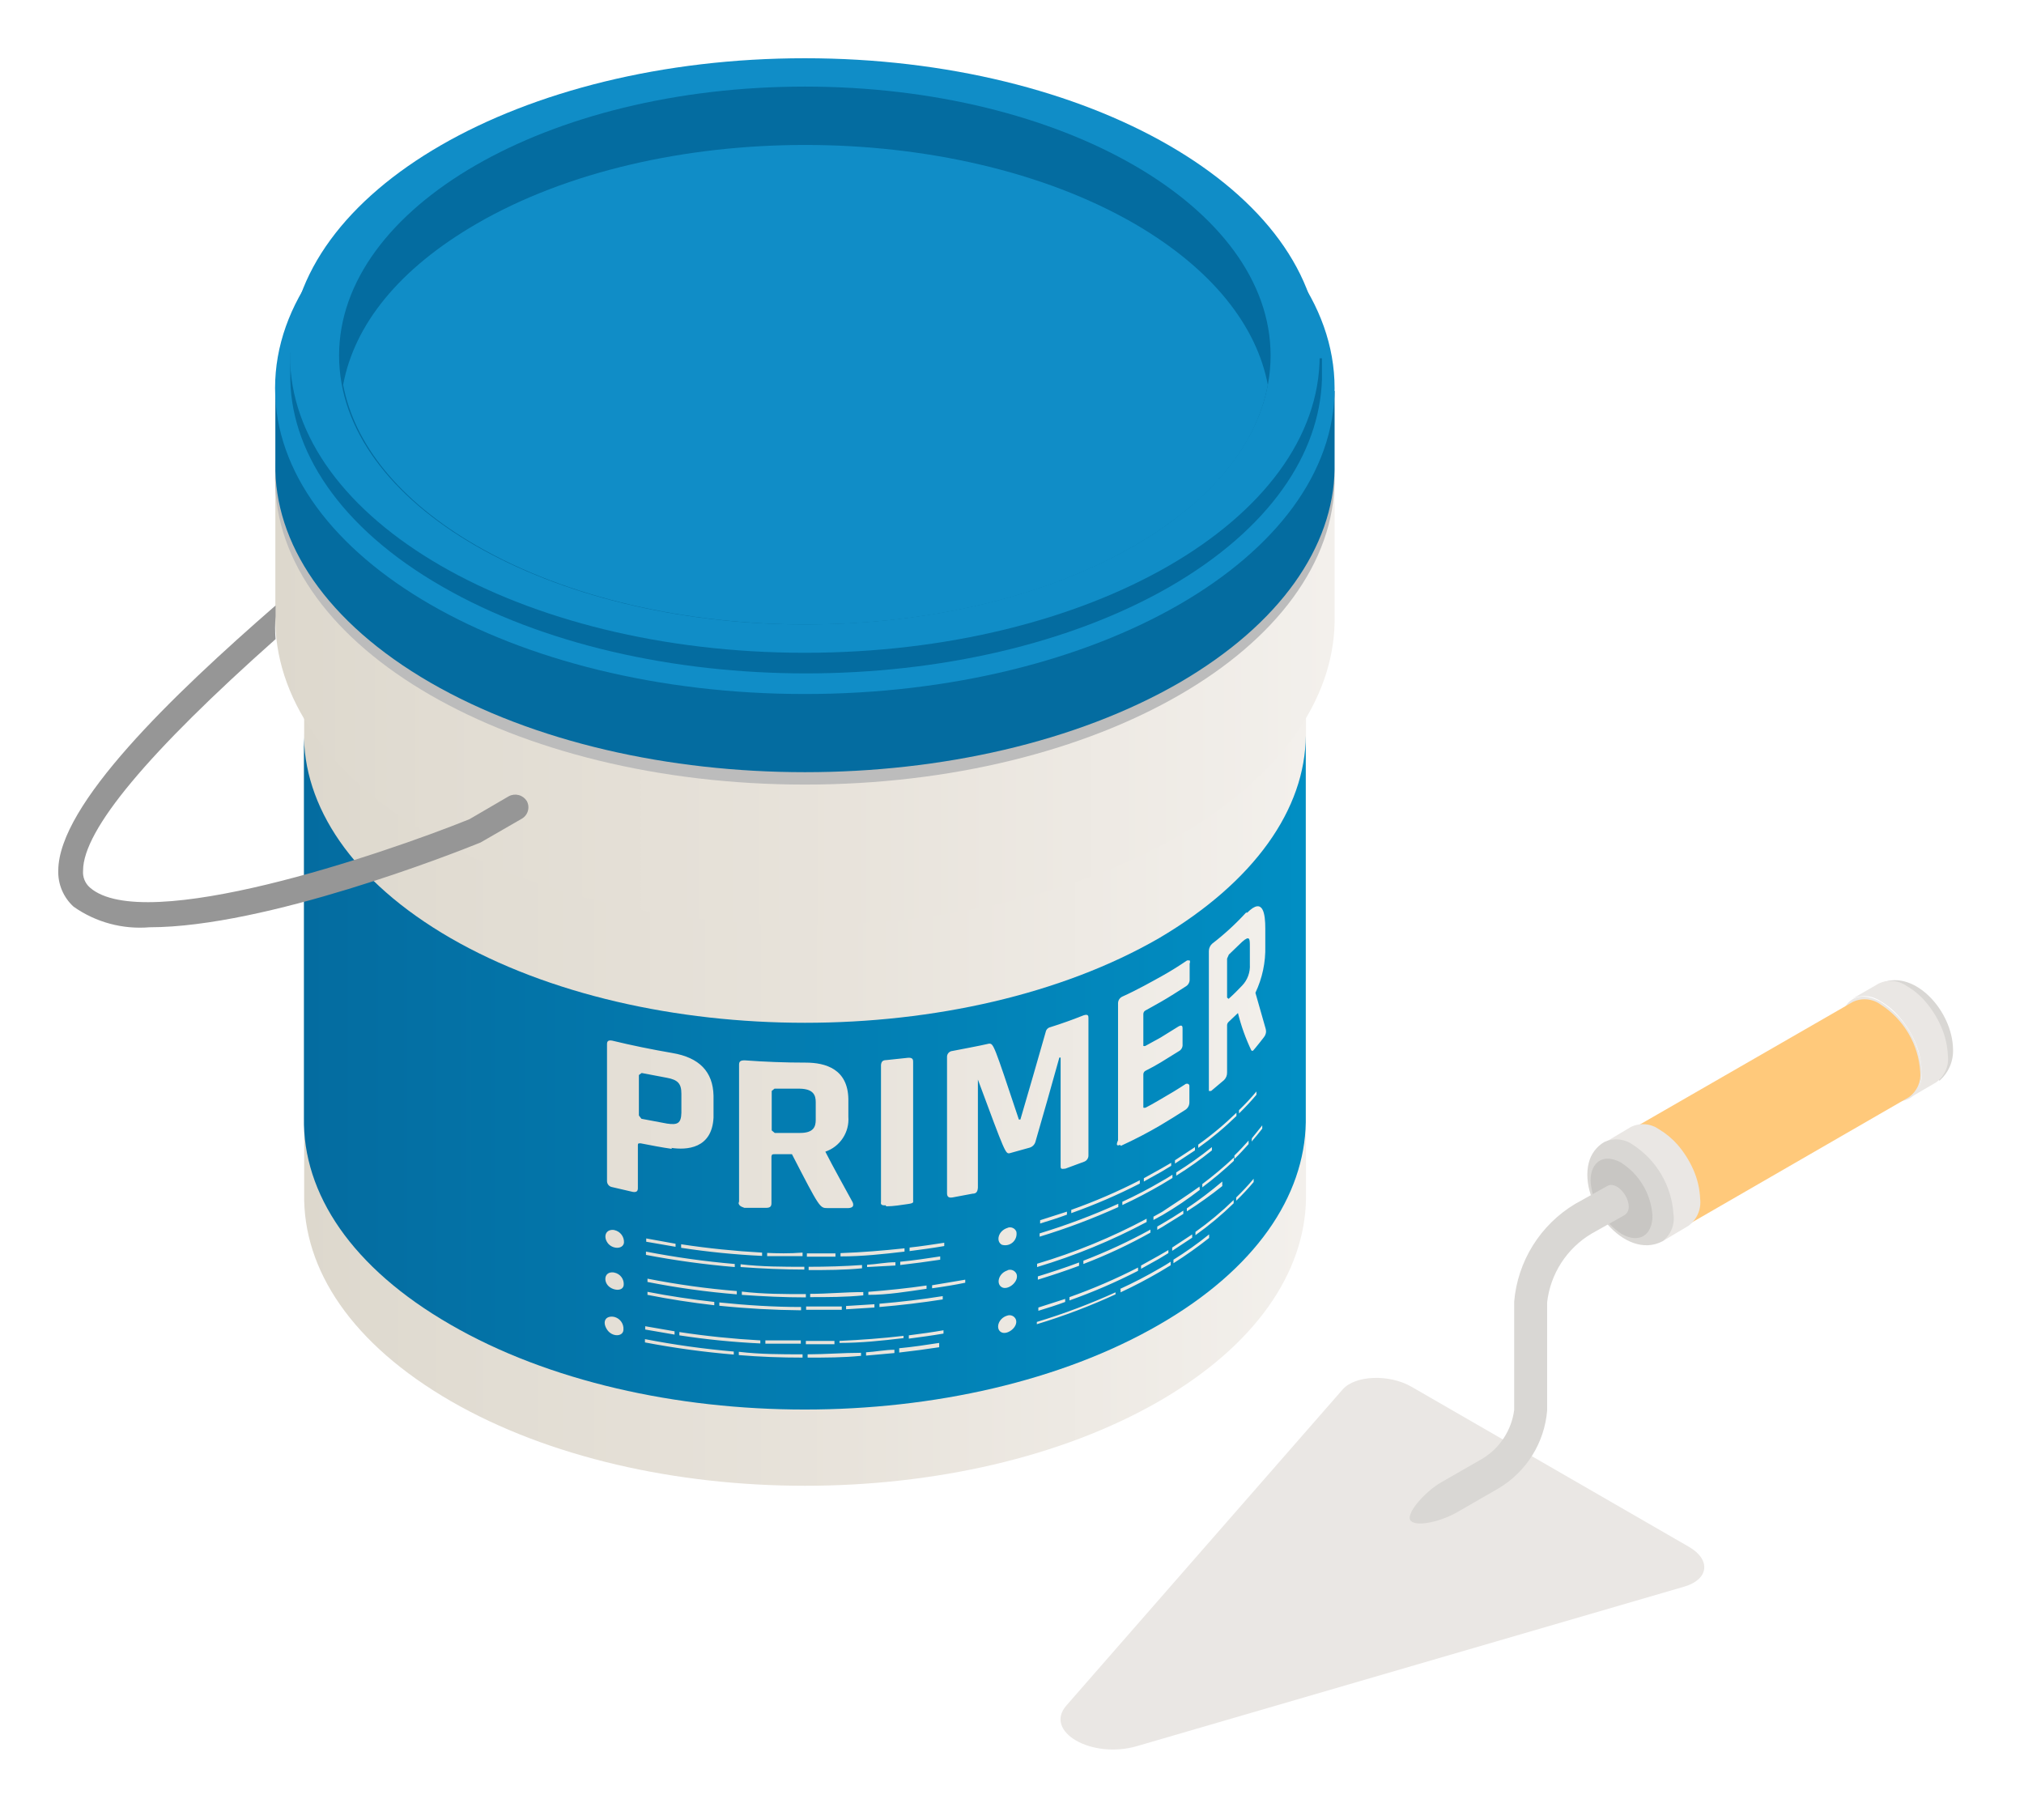 <?xml version="1.0" encoding="UTF-8"?> <svg xmlns="http://www.w3.org/2000/svg" width="139" height="125" viewBox="0 0 139 125" fill="none"> <g filter="url(#filter0_d_2_2653)"> <path d="M18.889 32.57V78.994C18.802 84.207 22.173 89.297 28.966 93.224C42.397 100.973 64.167 100.973 77.614 93.224C84.251 89.384 87.605 84.38 87.691 79.325V32.935L18.889 32.57Z" fill="url(#paint0_linear_2_2653)"></path> <path d="M77.598 61.428C64.167 69.177 42.398 69.177 28.95 61.428C22.156 57.502 18.786 52.342 18.873 47.216V73.764C18.786 78.976 22.156 84.067 28.95 87.976C42.38 95.742 64.15 95.742 77.598 87.976C84.235 84.154 87.588 79.15 87.675 74.077V47.529C87.64 52.55 84.165 57.554 77.598 61.428Z" fill="url(#paint1_linear_2_2653)"></path> <path d="M53.274 52.602C72.273 52.602 87.675 43.711 87.675 32.743C87.675 21.775 72.273 12.884 53.274 12.884C34.275 12.884 18.873 21.775 18.873 32.743C18.873 43.711 34.275 52.602 53.274 52.602Z" fill="url(#paint2_linear_2_2653)"></path> <path d="M16.909 29.686V39.328C16.822 44.767 20.384 50.222 27.559 54.374C41.771 62.575 64.792 62.575 79.004 54.374C85.954 50.326 89.568 45.027 89.655 39.728V30.155L16.909 29.686Z" fill="url(#paint3_linear_2_2653)"></path> <path d="M53.273 50.881C73.366 50.881 89.654 41.477 89.654 29.876C89.654 18.275 73.366 8.87 53.273 8.87C33.18 8.87 16.891 18.275 16.891 29.876C16.891 41.477 33.18 50.881 53.273 50.881Z" fill="#BCBCBC"></path> <path d="M16.909 23.465V28.834C16.822 34.272 20.384 39.727 27.559 43.88C41.771 52.08 64.792 52.08 79.004 43.88C85.954 39.831 89.568 34.532 89.655 29.216V23.847L16.909 23.465Z" fill="#046CA0"></path> <path d="M53.273 44.662C73.366 44.662 89.654 35.257 89.654 23.656C89.654 12.055 73.366 2.651 53.273 2.651C33.18 2.651 16.891 12.055 16.891 23.656C16.891 35.257 33.18 44.662 53.273 44.662Z" fill="#108DC7"></path> <path d="M17.935 21.224V22.649C17.848 27.861 21.305 33.23 28.359 37.278C42.154 45.235 64.55 45.235 78.362 37.278C85.173 33.334 88.631 28.191 88.787 23.031V21.606L17.935 21.224Z" fill="#046CA0"></path> <path d="M53.274 41.83C72.8 41.83 88.63 32.69 88.63 21.415C88.63 10.14 72.8 1 53.274 1C33.747 1 17.917 10.14 17.917 21.415C17.917 32.69 33.747 41.83 53.274 41.83Z" fill="#108DC7"></path> <path d="M53.273 39.884C70.939 39.884 85.259 31.616 85.259 21.416C85.259 11.215 70.939 2.947 53.273 2.947C35.608 2.947 21.287 11.215 21.287 21.416C21.287 31.616 35.608 39.884 53.273 39.884Z" fill="#046CA0"></path> <path d="M75.913 12.363C63.42 5.152 43.162 5.152 30.739 12.363C25.371 15.473 22.33 19.312 21.566 23.43C22.33 27.461 25.371 31.387 30.739 34.48C43.232 41.69 63.49 41.69 75.913 34.48C81.264 31.387 84.304 27.53 85.069 23.43C84.304 19.382 81.264 15.473 75.913 12.363Z" fill="#108DC7"></path> <path d="M40.816 88.305C40.816 88.809 40.035 88.844 39.687 88.305C39.34 87.767 39.583 87.332 40.173 87.436C40.366 87.481 40.537 87.594 40.655 87.753C40.772 87.912 40.83 88.108 40.816 88.305ZM67.173 87.35C66.53 87.541 66.356 88.288 66.773 88.496C67.19 88.705 67.955 88.114 67.764 87.61C67.717 87.499 67.63 87.411 67.52 87.362C67.41 87.314 67.286 87.309 67.173 87.35ZM60.414 88.931C61.214 88.826 61.996 88.722 62.795 88.583V88.357C61.996 88.496 61.214 88.6 60.414 88.705V88.931ZM53.465 90.234C54.681 90.234 55.915 90.234 57.131 90.112V89.904C55.915 89.904 54.681 90.008 53.465 90.008V90.234ZM57.478 90.095L59.424 89.921V89.695C58.781 89.695 58.121 89.834 57.478 89.869V90.095ZM59.754 89.886C60.675 89.782 61.596 89.66 62.499 89.521V89.226C61.596 89.365 60.675 89.504 59.754 89.591V89.886ZM55.306 89.087C54.646 89.087 54.003 89.087 53.343 89.087V89.313H55.306V89.087ZM44.326 88.653V88.427L42.31 88.079V88.305L44.326 88.653ZM60.05 88.74C58.59 88.913 57.131 89.017 55.654 89.087V89.226C57.131 89.226 58.59 89.07 60.05 88.896V88.74ZM42.293 89.191C44.31 89.576 46.346 89.854 48.392 90.025V89.817C46.345 89.64 44.31 89.356 42.293 88.965V89.191ZM48.739 90.06C50.181 90.182 51.658 90.234 53.117 90.234V90.008C51.658 90.008 50.181 90.008 48.739 89.834V90.06ZM44.656 88.705C46.498 88.987 48.354 89.173 50.216 89.261V89.052C48.339 88.948 46.48 88.757 44.656 88.479V88.705ZM50.563 89.278C51.362 89.278 52.179 89.278 52.996 89.278V89.052C52.179 89.052 51.362 89.052 50.563 89.052V89.278ZM80.1 81.825C81.029 81.163 81.906 80.432 82.723 79.635V79.41C81.906 80.206 81.029 80.938 80.1 81.599V81.825ZM78.588 83.753C79.435 83.219 80.253 82.639 81.038 82.016V81.772C80.257 82.401 79.439 82.981 78.588 83.51V83.753ZM78.24 83.058V82.85L77.58 83.232L76.364 83.909V84.135L77.58 83.458L78.24 83.058ZM82.897 79.462C83.319 79.055 83.719 78.626 84.096 78.176V77.95C83.719 78.4 83.319 78.829 82.897 79.236V79.462ZM79.874 81.772L78.501 82.676V82.902L79.874 81.998V81.772ZM69.206 87.94C71.052 87.382 72.858 86.697 74.609 85.89V85.751C72.855 86.548 71.05 87.227 69.206 87.784V87.94ZM76.156 84.049C74.633 84.83 73.06 85.509 71.447 86.081V86.307C73.06 85.735 74.633 85.056 76.156 84.274V84.049ZM71.152 86.203L69.31 86.794V87.019C69.936 86.828 70.544 86.637 71.152 86.411V86.203ZM74.957 85.525V85.751C75.895 85.317 76.781 84.848 77.65 84.344L78.397 83.892V83.649C78.154 83.805 77.91 83.962 77.65 84.101C76.76 84.622 75.843 85.097 74.905 85.525H74.957ZM40.208 81.477C39.617 81.373 39.409 81.894 39.722 82.346C40.035 82.797 40.782 82.815 40.851 82.346C40.864 82.146 40.804 81.948 40.683 81.788C40.562 81.629 40.387 81.518 40.191 81.477H40.208ZM40.208 84.396C39.565 84.274 39.426 84.865 39.722 85.247C40.017 85.63 40.782 85.734 40.834 85.247C40.85 85.051 40.794 84.856 40.675 84.699C40.556 84.542 40.384 84.434 40.191 84.396H40.208ZM67.208 81.321C66.548 81.512 66.374 82.259 66.808 82.485C66.938 82.523 67.075 82.528 67.206 82.498C67.338 82.468 67.459 82.404 67.559 82.313C67.659 82.222 67.733 82.107 67.775 81.979C67.817 81.851 67.825 81.714 67.799 81.581C67.752 81.466 67.662 81.374 67.548 81.326C67.434 81.277 67.306 81.275 67.191 81.321H67.208ZM67.208 84.24C66.565 84.431 66.391 85.178 66.808 85.404C67.225 85.63 67.99 85.021 67.816 84.5C67.791 84.441 67.755 84.386 67.709 84.341C67.663 84.295 67.609 84.26 67.549 84.235C67.489 84.211 67.425 84.199 67.361 84.2C67.296 84.2 67.232 84.214 67.173 84.24H67.208ZM55.376 83.076H53.413V83.301H55.376V83.076ZM60.119 82.728C58.66 82.884 57.2 83.006 55.723 83.058V83.284C57.2 83.284 58.66 83.128 60.119 82.954V82.728ZM42.363 83.18C44.379 83.566 46.415 83.844 48.461 84.014V83.805C46.415 83.629 44.379 83.344 42.363 82.954V83.18ZM44.395 82.415L42.38 82.05V82.276L44.395 82.624V82.398V82.415ZM57.2 83.875C55.984 83.962 54.751 83.996 53.534 83.996V84.222C54.751 84.222 55.984 84.222 57.2 84.101V83.875ZM62.569 83.284C61.665 83.423 60.745 83.562 59.824 83.649V83.875C60.745 83.77 61.665 83.649 62.569 83.51V83.284ZM59.494 83.909V83.684C58.851 83.684 58.191 83.823 57.548 83.857V84.014L59.494 83.909ZM62.847 82.346C62.048 82.467 61.266 82.589 60.467 82.676V82.919C61.266 82.815 62.048 82.711 62.847 82.572V82.346ZM50.685 83.041V83.267C51.484 83.267 52.301 83.267 53.117 83.267V83.023C52.214 83.093 51.397 83.076 50.598 83.041H50.685ZM53.239 83.996C51.779 83.996 50.303 83.996 48.861 83.823V84.014C50.303 84.118 51.779 84.188 53.239 84.188V83.996ZM50.337 83.023C48.461 82.919 46.602 82.728 44.778 82.45V82.693C46.62 82.976 48.476 83.161 50.337 83.249V83.023ZM57.287 85.734C56.071 85.734 54.855 85.855 53.639 85.855V86.081C54.855 86.081 56.071 86.081 57.287 85.96V85.734ZM62.743 86.012C61.318 86.238 59.858 86.411 58.399 86.533V86.759C59.858 86.637 61.318 86.463 62.743 86.238V86.012ZM56.106 86.915L58.052 86.794V86.568L56.106 86.689V86.915ZM57.635 85.925C58.972 85.925 60.31 85.699 61.631 85.508V85.282C60.31 85.473 58.972 85.612 57.635 85.716V85.925ZM48.947 85.925C50.407 86.029 51.866 86.099 53.343 86.099V85.873C51.866 85.873 50.407 85.873 48.947 85.699V85.925ZM55.81 86.724C54.994 86.724 54.177 86.724 53.361 86.724V86.95H55.81V86.724ZM62.013 85.473C62.777 85.369 63.542 85.247 64.289 85.091V84.882L62.013 85.265V85.473ZM47.054 86.411C45.507 86.238 43.978 86.012 42.467 85.716V85.925C43.961 86.22 45.507 86.463 47.054 86.637V86.411ZM42.467 85.039C44.493 85.439 46.541 85.723 48.6 85.89V85.664C46.541 85.496 44.494 85.212 42.467 84.813V85.039ZM47.401 86.672C49.26 86.863 51.137 86.967 53.013 86.985V86.759C51.137 86.759 49.26 86.637 47.401 86.446V86.672ZM69.432 80.799V81.025C70.057 80.834 70.665 80.643 71.273 80.417V80.209L69.432 80.799ZM78.692 76.908L80.065 76.004V75.778L78.692 76.682V76.908ZM84.287 71.956C83.91 72.406 83.51 72.835 83.088 73.242V73.468C83.51 73.061 83.91 72.632 84.287 72.182V71.956ZM75.078 79.757C76.017 79.323 76.903 78.854 77.771 78.35L78.519 77.898V77.672C78.275 77.829 78.032 77.985 77.771 78.124C76.898 78.638 75.999 79.108 75.078 79.531V79.757ZM78.779 77.742C79.63 77.213 80.449 76.633 81.229 76.004V75.778C80.449 76.407 79.63 76.987 78.779 77.516V77.742ZM71.569 80.313C73.182 79.741 74.755 79.062 76.277 78.28V78.054C74.755 78.836 73.182 79.515 71.569 80.087V80.313ZM78.432 77.064V76.856L77.771 77.238L76.555 77.915V78.141L77.771 77.464L78.432 77.064ZM69.397 81.929C71.24 81.369 73.045 80.69 74.8 79.896V79.67C73.045 80.464 71.24 81.143 69.397 81.703V81.929ZM80.291 75.831C81.22 75.169 82.097 74.438 82.914 73.641V73.415C82.097 74.212 81.22 74.944 80.291 75.605V75.831ZM82.74 76.491C82.051 77.138 81.326 77.748 80.569 78.315V78.541C81.326 77.973 82.051 77.364 82.74 76.717V76.491ZM79.266 80.139C78.796 80.452 78.31 80.747 77.806 81.043L77.476 81.234V81.46L77.806 81.269L79.266 80.365V80.139ZM80.377 78.489C79.578 79.062 78.727 79.618 77.806 80.226L77.215 80.556V80.782L77.823 80.452C78.744 79.913 79.561 79.357 80.395 78.715L80.377 78.489ZM81.941 78.141C81.165 78.799 80.353 79.414 79.509 79.983V80.191C80.35 79.656 81.162 79.076 81.941 78.454V78.141ZM69.223 84.014C71.827 83.235 74.348 82.199 76.746 80.921V80.695C74.349 81.977 71.829 83.013 69.223 83.788V84.014ZM82.775 76.595C83.123 76.265 83.435 75.917 83.748 75.57V75.327C83.435 75.674 83.123 76.022 82.775 76.352V76.595ZM72.107 83.701C71.186 84.049 70.231 84.361 69.275 84.657V84.882C70.231 84.587 71.186 84.274 72.107 83.927V83.701ZM77.007 81.442C75.523 82.259 73.984 82.973 72.403 83.579V83.805C73.988 83.2 75.526 82.48 77.007 81.651V81.442ZM83.957 75.396C84.211 75.106 84.455 74.811 84.686 74.51V74.284L83.974 75.17L83.957 75.396ZM44.152 75.9C43.422 75.796 42.71 75.657 41.998 75.518C41.841 75.518 41.807 75.518 41.807 75.639V78.593C41.807 78.819 41.702 78.888 41.459 78.854L40.035 78.523C39.936 78.507 39.847 78.456 39.784 78.379C39.72 78.303 39.686 78.206 39.687 78.106V68.707C39.687 68.481 39.791 68.429 40.035 68.464C41.39 68.794 42.762 69.072 44.17 69.315C46.029 69.628 46.967 70.601 47.002 72.251V73.746C46.897 75.9 45.142 75.987 44.1 75.831L44.152 75.9ZM43.805 74.162C44.517 74.267 44.778 74.162 44.795 73.415V72.112C44.795 71.417 44.552 71.157 43.805 71.018L42.067 70.688L41.876 70.827V73.606L42.05 73.832L43.805 74.162ZM48.756 79.635V70.114C48.756 69.888 48.861 69.819 49.139 69.819C50.529 69.923 51.936 69.975 53.326 69.975C54.716 69.975 56.227 70.427 56.262 72.477V73.693C56.301 74.212 56.168 74.728 55.881 75.162C55.595 75.597 55.173 75.923 54.681 76.091C55.237 77.186 56.001 78.541 56.557 79.566C56.662 79.826 56.557 79.948 56.262 79.966H54.837C54.299 79.966 54.299 79.966 52.388 76.265H51.189C51.067 76.265 50.998 76.265 50.98 76.421V79.635C50.98 79.861 50.876 79.948 50.615 79.948H49.121C48.809 79.844 48.722 79.757 48.704 79.514L48.756 79.635ZM50.998 74.632L51.206 74.805C51.779 74.805 52.353 74.805 52.944 74.805C53.882 74.805 54.021 74.371 54.021 73.902V72.686C54.021 72.217 53.864 71.782 52.926 71.765H51.189L50.998 71.921V74.632ZM58.868 79.844C59.355 79.844 59.858 79.757 60.345 79.688C60.831 79.618 60.693 79.566 60.71 79.323V69.923C60.71 69.802 60.71 69.611 60.345 69.645L58.868 69.802C58.608 69.802 58.521 69.923 58.503 70.149V79.549C58.469 79.722 58.556 79.792 58.816 79.774L58.868 79.844ZM70.839 69.628V77.029C70.839 77.255 70.839 77.307 71.169 77.255L72.438 76.786C72.532 76.756 72.614 76.695 72.67 76.613C72.727 76.531 72.755 76.433 72.75 76.334V66.935C72.75 66.778 72.75 66.622 72.42 66.726C71.673 67.022 70.909 67.3 70.127 67.543C70.048 67.562 69.977 67.603 69.921 67.662C69.866 67.72 69.829 67.794 69.814 67.873C69.241 69.871 68.667 71.886 68.076 73.885H67.972C66.235 68.672 66.235 68.672 65.922 68.672C65.088 68.863 64.185 69.02 63.403 69.176C63.306 69.184 63.215 69.228 63.148 69.298C63.081 69.369 63.042 69.461 63.038 69.558V78.958C63.038 79.271 63.264 79.253 63.403 79.236L64.793 78.975C65.036 78.975 65.14 78.854 65.158 78.558V71.139C67.052 76.247 67.052 76.247 67.347 76.195L68.719 75.813C68.818 75.782 68.907 75.726 68.977 75.649C69.047 75.573 69.096 75.48 69.119 75.379C69.675 73.468 70.214 71.556 70.752 69.628H70.839ZM74.974 75.692C75.912 75.263 76.816 74.794 77.684 74.284C78.275 73.937 78.849 73.572 79.422 73.207C79.503 73.15 79.569 73.075 79.615 72.987C79.66 72.9 79.683 72.802 79.683 72.703V71.643C79.683 71.504 79.683 71.504 79.596 71.435C79.545 71.418 79.49 71.418 79.439 71.435C78.883 71.8 78.31 72.147 77.702 72.495C77.094 72.842 77.024 72.894 76.677 73.068C76.626 73.085 76.571 73.085 76.52 73.068C76.52 73.068 76.52 73.068 76.52 72.964V70.809C76.515 70.752 76.527 70.695 76.555 70.646C76.583 70.596 76.625 70.556 76.677 70.531C77.024 70.358 77.372 70.166 77.719 69.958L78.953 69.194C79.04 69.148 79.112 69.078 79.159 68.991C79.205 68.904 79.224 68.805 79.213 68.707V67.647C79.213 67.526 79.213 67.335 78.935 67.491L77.702 68.255L76.659 68.829C76.615 68.846 76.565 68.846 76.52 68.829V66.639C76.52 66.584 76.536 66.529 76.567 66.482C76.598 66.436 76.642 66.4 76.694 66.379L77.719 65.805C78.327 65.458 78.883 65.093 79.457 64.728C79.537 64.676 79.602 64.603 79.644 64.518C79.687 64.433 79.706 64.337 79.7 64.242V63.165C79.717 63.132 79.725 63.097 79.725 63.06C79.725 63.024 79.717 62.988 79.7 62.956H79.526C78.988 63.321 78.414 63.686 77.789 64.033C77.163 64.381 76.051 65.006 75.078 65.441C74.989 65.481 74.913 65.548 74.86 65.631C74.808 65.714 74.781 65.811 74.783 65.91V75.309C74.627 75.657 74.713 75.709 74.922 75.622L74.974 75.692ZM84.93 67.682C84.952 67.775 84.953 67.872 84.931 67.965C84.91 68.059 84.868 68.146 84.808 68.221C84.617 68.481 84.408 68.724 84.2 68.985C83.991 69.246 84.026 69.159 83.939 69.141C83.545 68.318 83.237 67.456 83.018 66.57L82.376 67.178C82.338 67.213 82.308 67.256 82.29 67.305C82.272 67.353 82.266 67.405 82.271 67.456V70.653C82.274 70.749 82.256 70.845 82.221 70.935C82.185 71.025 82.131 71.106 82.063 71.174L81.177 71.921H81.02C81.02 71.921 81.02 71.921 81.02 71.713V62.313C81.02 62.218 81.041 62.124 81.08 62.037C81.119 61.95 81.175 61.873 81.246 61.809C82.082 61.165 82.861 60.45 83.574 59.672C83.603 59.678 83.633 59.678 83.661 59.672C84.756 58.578 84.895 59.777 84.895 60.767V61.983C84.922 63.087 84.69 64.182 84.217 65.18L84.93 67.682ZM83.835 62.018C83.835 61.479 83.835 61.219 83.314 61.67L82.393 62.556L82.271 62.834V65.51L82.376 65.597C82.706 65.302 83.001 65.006 83.296 64.694C83.483 64.501 83.627 64.272 83.719 64.021C83.812 63.769 83.852 63.501 83.835 63.234V62.018Z" fill="url(#paint4_linear_2_2653)"></path> <path d="M34.179 52.011C34.053 51.81 33.856 51.664 33.627 51.603C33.398 51.542 33.155 51.569 32.946 51.68L30.235 53.261C24.241 55.676 7.892 61.219 4.174 57.953C4.01 57.809 3.882 57.629 3.8 57.426C3.719 57.224 3.686 57.006 3.705 56.788C3.705 53.991 8.205 48.64 16.927 40.891C16.883 40.371 16.883 39.848 16.927 39.327V38.58C9.786 44.8 2.037 52.254 2.002 56.771C1.985 57.24 2.071 57.707 2.255 58.139C2.438 58.572 2.713 58.959 3.062 59.273C4.58 60.339 6.425 60.837 8.274 60.68C16.249 60.68 29.123 55.624 31 54.86L33.832 53.227C34.037 53.11 34.189 52.917 34.254 52.69C34.319 52.462 34.292 52.218 34.179 52.011Z" fill="#969696"></path> <path d="M76.085 116.914L113.673 105.961C115.356 105.468 115.52 104.115 113.99 103.229L94.942 92.239C93.412 91.353 91.072 91.442 90.212 92.416L71.241 114.119C69.66 115.915 72.961 117.825 76.085 116.914Z" fill="#EAE7E4"></path> <path d="M132.126 69.043C132.144 69.453 132.07 69.862 131.908 70.238C131.745 70.615 131.5 70.95 131.19 71.219L127.32 64.465C129.508 63.63 132.076 66.412 132.126 69.043Z" fill="#D9D7D4"></path> <path d="M127.029 64.541C127.336 64.398 127.676 64.34 128.014 64.371C128.351 64.402 128.675 64.522 128.951 64.718C129.429 64.995 129.856 65.349 130.216 65.768C130.655 66.277 131.017 66.848 131.291 67.463C131.58 68.104 131.743 68.796 131.772 69.499C131.813 69.849 131.76 70.204 131.617 70.526C131.475 70.849 131.249 71.127 130.962 71.333L129.166 72.383C129.453 72.174 129.679 71.893 129.821 71.569C129.963 71.244 130.017 70.888 129.976 70.536C129.947 69.833 129.784 69.141 129.495 68.5C129.219 67.884 128.852 67.313 128.407 66.805C128.048 66.386 127.62 66.032 127.143 65.755C126.863 65.561 126.537 65.444 126.197 65.415C125.857 65.386 125.516 65.447 125.208 65.591L127.029 64.541Z" fill="#EAE7E4"></path> <path d="M127.156 65.805C127.971 66.323 128.652 67.026 129.145 67.857C129.637 68.687 129.926 69.623 129.989 70.586C129.989 72.37 128.724 73.116 127.244 72.268C126.429 71.751 125.748 71.048 125.255 70.217C124.763 69.386 124.474 68.451 124.411 67.488C124.386 65.692 125.625 64.933 127.156 65.805Z" fill="#EAE7E4"></path> <path d="M113.875 79.832C113.875 81.552 112.61 82.248 111.194 81.388C110.41 80.878 109.758 80.191 109.29 79.382C108.822 78.574 108.551 77.666 108.5 76.733C108.5 75.013 109.701 74.317 111.194 75.177C111.974 75.689 112.623 76.377 113.089 77.185C113.554 77.994 113.824 78.9 113.875 79.832Z" fill="#F8C25F"></path> <path d="M109.271 75.001L125.245 65.806C125.553 65.66 125.894 65.601 126.233 65.634C126.572 65.668 126.895 65.793 127.168 65.996C127.95 66.499 128.602 67.179 129.073 67.981C129.543 68.783 129.818 69.685 129.874 70.613C129.909 70.944 129.856 71.278 129.721 71.582C129.585 71.886 129.372 72.15 129.103 72.345L113.129 81.565C113.399 81.371 113.613 81.108 113.749 80.803C113.884 80.499 113.937 80.164 113.901 79.833C113.849 78.901 113.58 77.995 113.114 77.186C112.649 76.378 111.999 75.69 111.219 75.178C110.944 74.968 110.616 74.84 110.271 74.808C109.926 74.777 109.58 74.844 109.271 75.001Z" fill="#FFC97B"></path> <path d="M110.005 74.393C110.312 74.245 110.654 74.182 110.995 74.211C111.335 74.24 111.661 74.36 111.94 74.558C112.413 74.841 112.839 75.195 113.204 75.608C113.644 76.117 114.006 76.688 114.28 77.302C114.569 77.944 114.732 78.635 114.76 79.339C114.801 79.691 114.748 80.047 114.605 80.371C114.463 80.696 114.237 80.977 113.951 81.185L112.167 82.248L108.221 75.456L110.005 74.393Z" fill="#EAE7E4"></path> <path d="M107.109 76.859C107.182 76.562 107.314 76.283 107.496 76.037C107.678 75.792 107.908 75.585 108.172 75.43C108.481 75.286 108.822 75.225 109.161 75.254C109.501 75.283 109.827 75.4 110.107 75.595C110.919 76.115 111.598 76.818 112.088 77.649C112.578 78.479 112.865 79.413 112.927 80.376C112.981 80.727 112.939 81.087 112.806 81.416C112.672 81.746 112.452 82.033 112.169 82.247C109.563 83.601 106.414 79.591 107.109 76.859Z" fill="#D9D7D4"></path> <path opacity="0.6" d="M109.334 76.847C109.954 77.243 110.471 77.779 110.844 78.412C111.218 79.044 111.437 79.756 111.484 80.49C111.484 81.843 110.561 82.412 109.385 81.754C108.768 81.356 108.252 80.82 107.879 80.188C107.505 79.555 107.285 78.844 107.235 78.112C107.222 76.759 108.158 76.189 109.334 76.847Z" fill="#BDBBB7"></path> <path d="M96.991 98.79L99.812 97.172C100.401 96.814 100.903 96.328 101.279 95.75C101.656 95.172 101.898 94.517 101.987 93.833V86.396C102.102 85.025 102.542 83.701 103.27 82.533C103.998 81.365 104.993 80.387 106.173 79.68L108.374 78.453C109.209 77.973 110.448 79.933 109.538 80.464L107.286 81.729C106.453 82.228 105.746 82.911 105.22 83.727C104.693 84.543 104.362 85.469 104.251 86.434V93.871C104.161 94.961 103.812 96.013 103.233 96.942C102.655 97.87 101.863 98.647 100.925 99.208L98.092 100.839C97.029 101.459 95.372 101.877 94.904 101.459C94.436 101.042 95.853 99.436 96.991 98.79Z" fill="#D9D7D4"></path> </g> <defs> <filter id="filter0_d_2_2653" x="0" y="0" width="138.129" height="124.149" filterUnits="userSpaceOnUse" color-interpolation-filters="sRGB"> <feFlood flood-opacity="0" result="BackgroundImageFix"></feFlood> <feColorMatrix in="SourceAlpha" type="matrix" values="0 0 0 0 0 0 0 0 0 0 0 0 0 0 0 0 0 0 127 0" result="hardAlpha"></feColorMatrix> <feOffset dx="2" dy="3"></feOffset> <feGaussianBlur stdDeviation="2"></feGaussianBlur> <feComposite in2="hardAlpha" operator="out"></feComposite> <feColorMatrix type="matrix" values="0 0 0 0 0 0 0 0 0 0 0 0 0 0 0 0 0 0 0.25 0"></feColorMatrix> <feBlend mode="normal" in2="BackgroundImageFix" result="effect1_dropShadow_2_2653"></feBlend> <feBlend mode="normal" in="SourceGraphic" in2="effect1_dropShadow_2_2653" result="shape"></feBlend> </filter> <linearGradient id="paint0_linear_2_2653" x1="18.889" y1="65.807" x2="87.674" y2="65.807" gradientUnits="userSpaceOnUse"> <stop stop-color="#DDD8CD"></stop> <stop offset="0.15" stop-color="#E1DCD2"></stop> <stop offset="0.54" stop-color="#E8E3DB"></stop> <stop offset="1" stop-color="#F3F0EC"></stop> </linearGradient> <linearGradient id="paint1_linear_2_2653" x1="18.89" y1="70.445" x2="87.675" y2="70.445" gradientUnits="userSpaceOnUse"> <stop stop-color="#046CA0"></stop> <stop offset="1" stop-color="#018EC3"></stop> </linearGradient> <linearGradient id="paint2_linear_2_2653" x1="18.89" y1="32.743" x2="87.675" y2="32.743" gradientUnits="userSpaceOnUse"> <stop stop-color="#E9E6E3"></stop> <stop offset="1" stop-color="#F7F4F0"></stop> </linearGradient> <linearGradient id="paint3_linear_2_2653" x1="16.909" y1="45.114" x2="89.655" y2="45.114" gradientUnits="userSpaceOnUse"> <stop stop-color="#DDD8CD"></stop> <stop offset="0.15" stop-color="#E1DCD2"></stop> <stop offset="0.54" stop-color="#E8E3DB"></stop> <stop offset="1" stop-color="#F3F0EC"></stop> </linearGradient> <linearGradient id="paint4_linear_2_2653" x1="19.168" y1="74.684" x2="87.362" y2="74.684" gradientUnits="userSpaceOnUse"> <stop stop-color="#DDD8CD"></stop> <stop offset="0.15" stop-color="#E1DCD2"></stop> <stop offset="0.54" stop-color="#E8E3DB"></stop> <stop offset="1" stop-color="#F3F0EC"></stop> </linearGradient> </defs> </svg> 